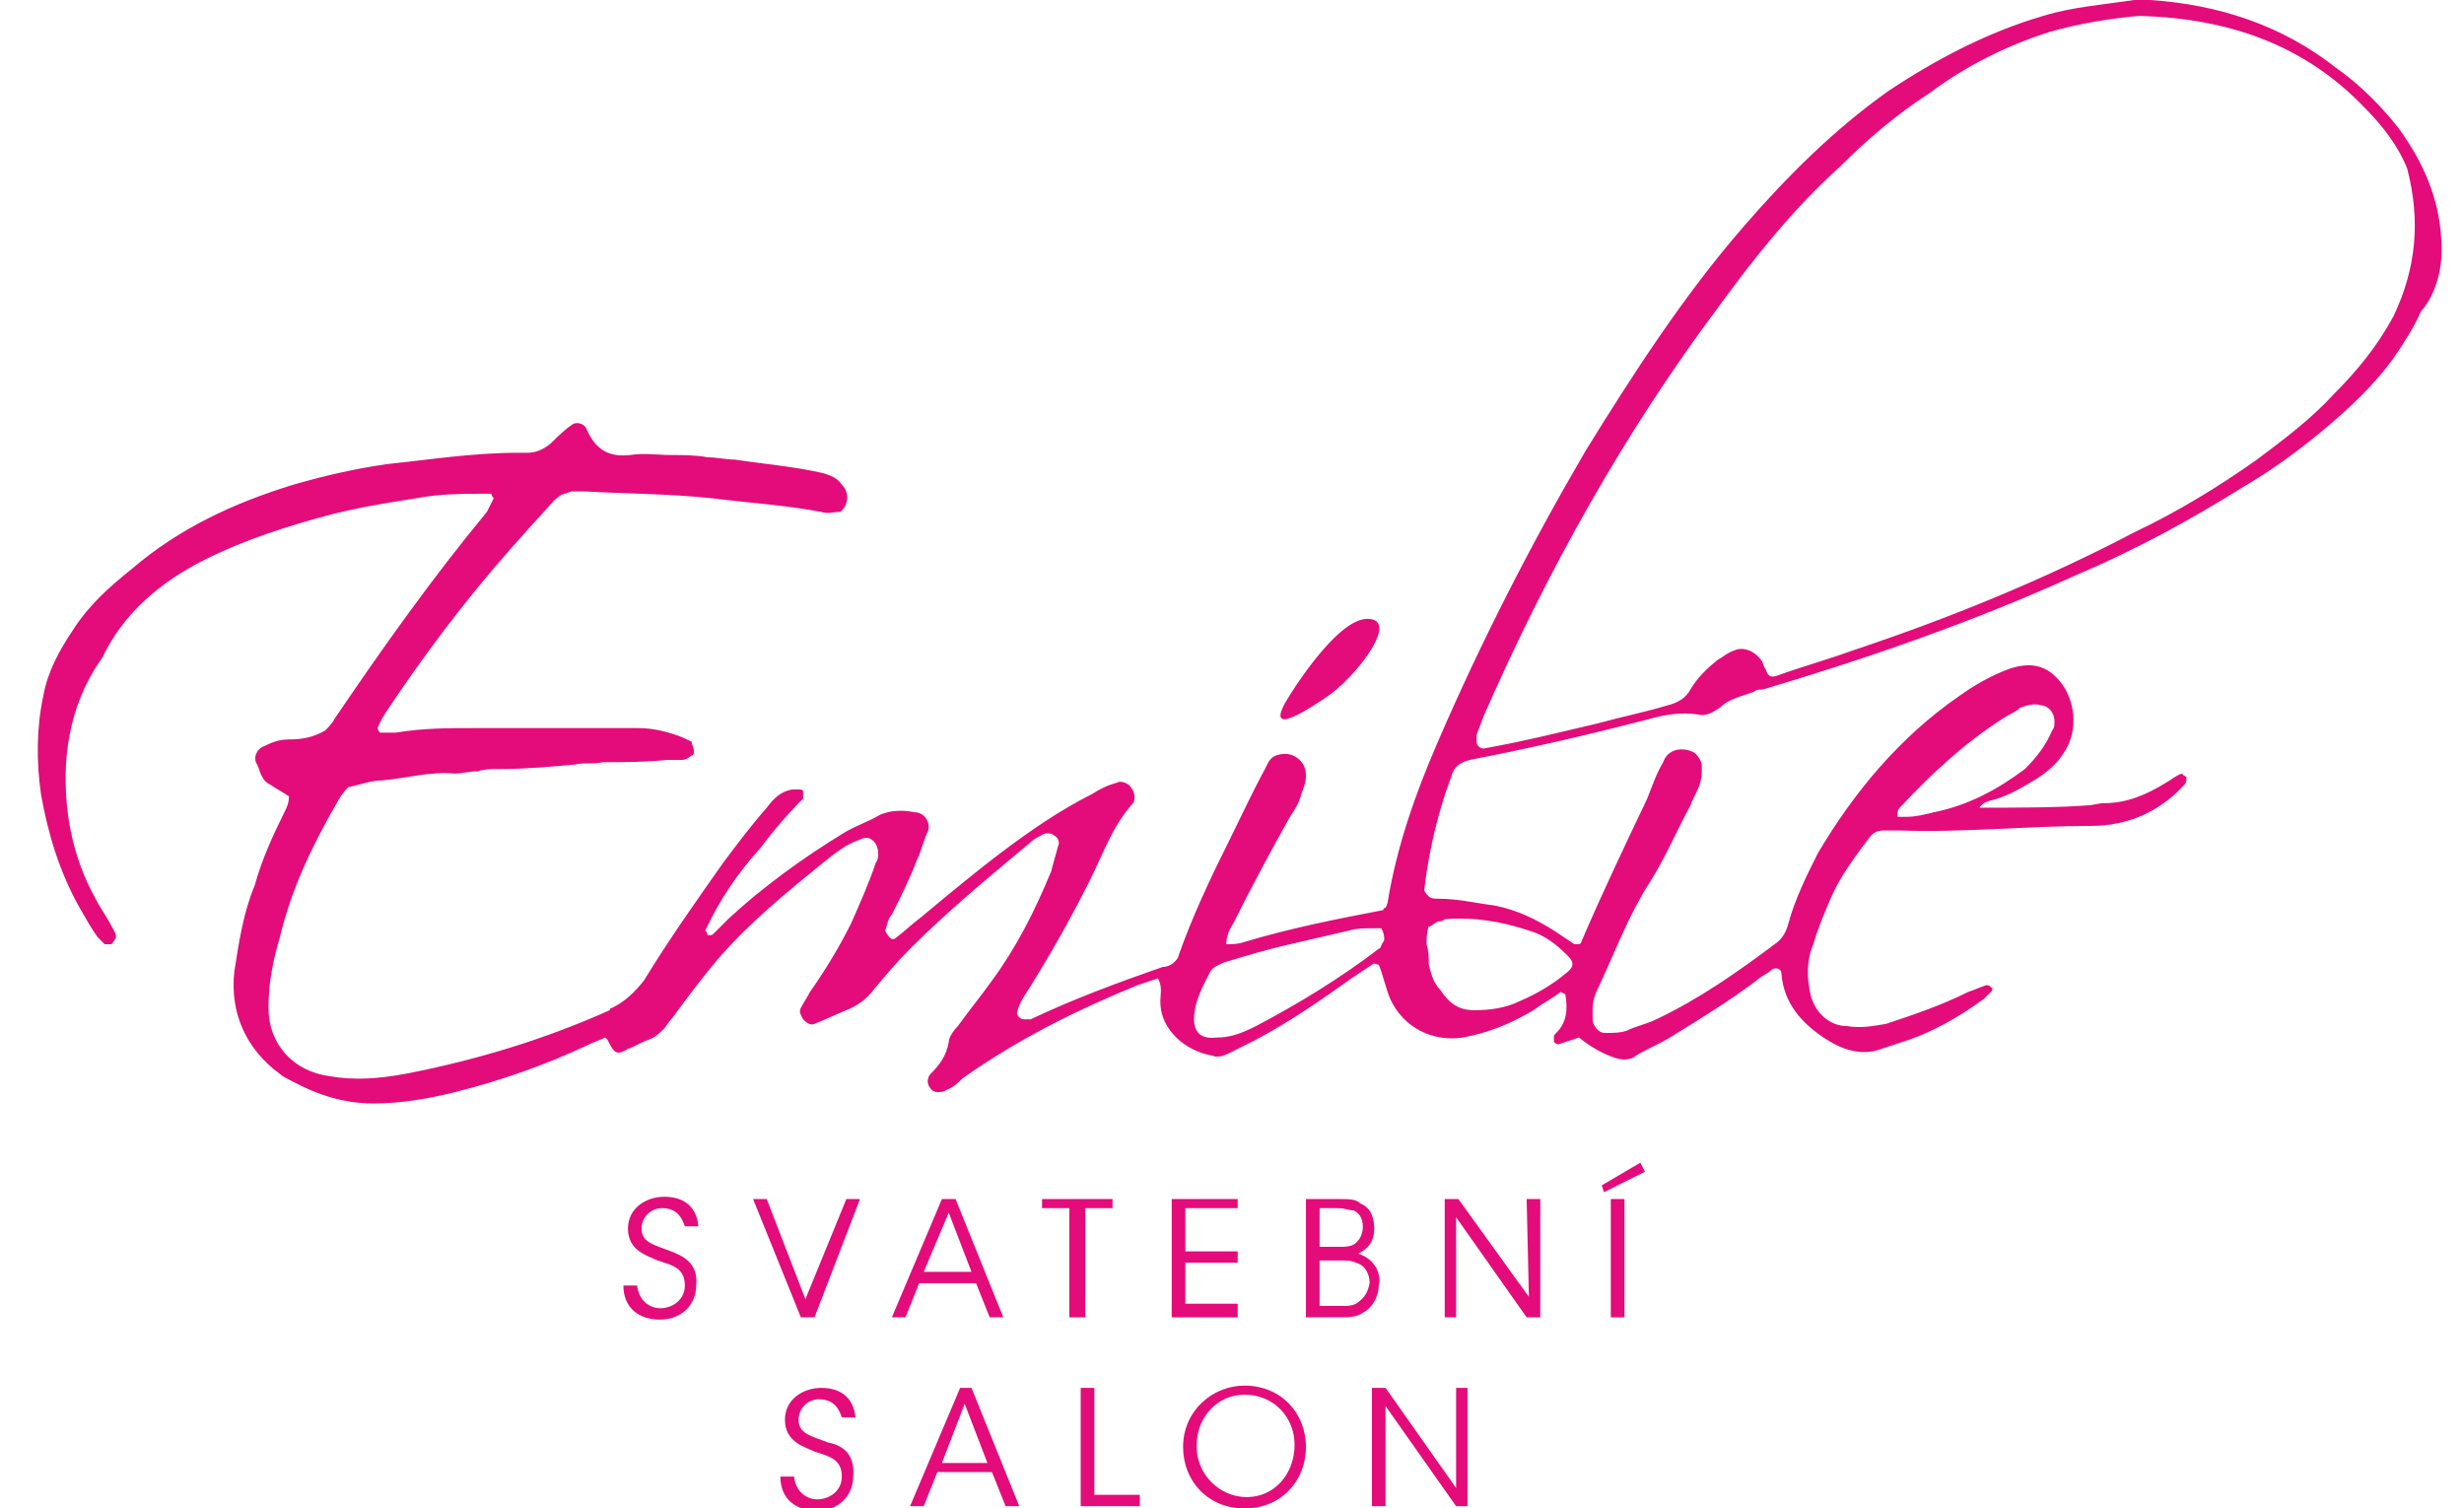 <?xml version="1.0" encoding="utf-8"?>
<!-- Generator: Adobe Illustrator 23.0.0, SVG Export Plug-In . SVG Version: 6.00 Build 0)  -->
<svg version="1.1" id="Vrstva_1" xmlns="http://www.w3.org/2000/svg" xmlns:xlink="http://www.w3.org/1999/xlink" x="0px" y="0px"
	 viewBox="0 0 108.3 66.3" style="enable-background:new 0 0 108.3 66.3;" xml:space="preserve">
<style type="text/css">
	.st0{fill-rule:evenodd;clip-rule:evenodd;fill:#E30C7A;}
</style>
<g>
	<path class="st0" d="M107.3,10.5c-0.1-1.8-0.8-3.4-1.9-4.9c-0.8-1-1.7-1.9-2.7-2.6c-2.4-1.9-5.2-2.8-8.2-3c-0.2,0-0.5,0-0.7,0
		c-1.3,0.2-2.7,0.3-4,0.7C87.4,1.4,85.1,2.6,83,4c-2.4,1.7-4.5,3.8-6.4,6c-2.6,3-4.8,6.4-6.9,9.8c-2.4,4.1-4.6,8.4-6.5,12.8
		c-1,2.3-1.8,4.6-2.2,7c0,0.1-0.1,0.3-0.1,0.3c-0.1,0-0.1,0.1-0.1,0.1c-2.1,0.4-4.1,0.8-6.1,1.4c-0.3,0.1-0.5,0.1-0.8,0.1
		c0-0.3,0.1-0.6,0.3-0.9c0.8-1.6,1.6-3.1,2.5-4.7c0.2-0.3,0.4-0.6,0.5-1c0.1-0.3,0.2-0.5,0.2-0.8c0-0.3-0.1-0.6-0.4-0.8
		c-0.3-0.2-0.6-0.2-0.9-0.1c-0.3,0.1-0.4,0.4-0.5,0.6C55,34.9,54.5,36,54,37c-0.8,1.6-1.6,3.3-2.2,5c0,0.1-0.1,0.2-0.2,0.3
		c-0.1,0.1-0.3,0.2-0.5,0.2c-2,0.7-3.9,1.4-5.8,2.3c-0.1,0-0.2,0-0.3,0c-0.1,0-0.3-0.1-0.3-0.3c0.1-0.4,0.3-0.7,0.5-1
		c1-1.6,1.9-3.2,2.7-4.8c0.6-1.2,1-2.4,1.9-3.4c0.1-0.1,0.1-0.5-0.1-0.7c-0.1-0.2-0.5-0.3-0.6-0.2c-0.4,0.1-0.8,0.3-1.1,0.5
		c-1.4,0.7-2.7,1.6-3.9,2.5c-1.2,0.9-2.4,1.9-3.6,2.9c-0.4,0.3-0.7,0.6-1.1,0.9c-0.1,0.1-0.2,0.1-0.3,0c-0.1-0.1-0.2-0.3-0.2-0.3
		c0.1-0.2,0.1-0.5,0.3-0.7c0.4-0.8,0.8-1.6,1.1-2.4c0.2-0.4,0.3-0.9,0.5-1.3c0.1-0.4-0.2-0.8-0.6-0.8c-0.5-0.1-1-0.1-1.5,0.1
		c-0.5,0.3-1.1,0.5-1.6,0.8c-1.8,1.1-3.6,2.4-5.1,3.8c-0.2,0.2-0.4,0.4-0.6,0.6c-0.1,0.1-0.1,0.1-0.2,0.1c0,0-0.1,0-0.1,0
		c0-0.1-0.1-0.2-0.1-0.2c0.6-1.3,1.4-2.5,2.4-3.6c0.6-0.8,1.2-1.5,1.9-2.2c0-0.1,0-0.2,0-0.3c0-0.1-0.1-0.1-0.2-0.1
		c-0.1,0-0.2,0-0.3,0c-0.5,0.1-0.8,0.4-1.1,0.8c-0.7,0.8-1.3,1.6-1.9,2.4c-1.2,1.7-2.4,3.4-3.5,5.2c-0.4,0.5-0.8,0.9-1.4,1.2
		c-0.1,0-0.1,0.1-0.1,0.1c-2.9,1.3-5.9,2.2-9,2.8c-1.1,0.2-2.2,0.3-3.3,0.1c-1.6-0.2-2.7-1.4-2.7-3c0-1.1,0.2-2.1,0.5-3.1
		c0.5-2.1,1.4-4,2.5-5.9c0.1-0.2,0.3-0.5,0.5-0.7c0.5-0.1,1-0.3,1.5-0.3c1.1-0.1,2.1-0.4,3.2-0.3c0.3,0,0.6-0.1,1-0.1
		c0.3-0.1,0.6-0.1,1-0.1c1.1,0,2.2-0.1,3.3-0.2c0.4-0.1,0.8,0,1.2-0.1c0.9,0,1.9,0,2.8-0.1c0.2,0,0.5,0,0.7,0c0.1,0,0.3-0.1,0.4-0.2
		c0.1,0,0.1-0.1,0.1-0.2c0-0.1-0.1-0.3-0.1-0.4c-0.2-0.1-0.4-0.2-0.7-0.3C29.1,32.1,28.6,32,28,32c-2.4,0-4.8,0-7.1,0
		c-1.2,0-2.3,0-3.5,0.2c-0.2,0-0.5,0-0.7,0c0,0-0.1-0.1-0.1-0.2c0.1-0.3,0.3-0.6,0.5-0.9c1.2-1.8,2.6-3.7,4-5.4
		c0.9-1.1,1.8-2.1,2.8-3.2c0.2-0.2,0.4-0.5,0.7-0.7c0.1-0.1,0.3-0.1,0.5-0.2c0.2,0,0.4,0,0.6,0c1.8,0.1,3.7,0.1,5.6,0.3
		c1.6,0.2,3.2,0.3,4.8,0.6c0.3,0.1,0.5,0,0.8,0c0.1,0,0.3-0.3,0.3-0.4c0.1-0.3,0-0.6-0.2-0.8c-0.2-0.3-0.5-0.4-0.8-0.5
		c-1.3-0.3-2.6-0.4-3.9-0.6c-0.4,0-0.8-0.1-1.2-0.1c-0.5-0.1-1.1-0.1-1.6-0.1c-0.6,0-1.2-0.1-1.8,0c-0.9,0.1-1.5-0.2-1.9-1.1
		c-0.1-0.3-0.5-0.4-0.7-0.2c-0.3,0.2-0.6,0.5-0.8,0.7c-0.3,0.3-0.7,0.5-1.1,0.5c-0.1,0-0.3,0-0.4,0c-2,0-3.9,0.3-5.8,0.5
		c-1.4,0.2-2.7,0.5-4.1,0.9c-2.6,0.8-5,1.9-7.1,3.7c-1,0.8-1.9,1.6-2.6,2.7c-0.6,0.9-1.1,1.8-1.3,2.9c-0.3,1.4-0.3,2.9-0.1,4.3
		c0.3,1.7,0.8,3.4,1.7,5c0.3,0.5,0.5,0.9,0.8,1.3c0.1,0.1,0.2,0.2,0.3,0.3c0.1,0,0.2,0,0.3,0c0.1-0.1,0.2-0.3,0.2-0.3
		c0-0.2-0.1-0.3-0.2-0.5c-0.2-0.4-0.5-0.8-0.7-1.2c-1-1.8-1.4-3.8-1.3-5.9c0.1-1.7,0.6-3.3,1.6-4.7C5.4,27,7,25.6,9,24.6
		c1.8-0.9,3.7-1.5,5.6-2c1.2-0.3,2.4-0.5,3.7-0.7c1-0.2,2.1-0.2,3.2-0.2c0.1,0,0.1,0,0.1,0c0,0.1,0.1,0.2,0.1,0.2
		c-0.1,0.2-0.2,0.4-0.3,0.6c-2.4,2.9-4.6,6-6.7,9.1c-0.1,0.2-0.3,0.4-0.4,0.5c-0.5,0.3-1,0.4-1.6,0.4c-0.4,0-0.7,0.1-1.1,0.3
		c-0.3,0.1-0.5,0.5-0.3,0.8c0.1,0.2,0.1,0.3,0.2,0.5c0.1,0.2,0.2,0.3,0.4,0.4c0.3,0.2,0.5,0.3,0.8,0.5c0,0.3-0.1,0.5-0.2,0.7
		c-0.5,1-1,2.1-1.3,3.2c-0.5,1.2-0.7,2.5-0.9,3.8c-0.2,1.8,0.5,3.4,2,4.5c0.1,0.1,0.3,0.2,0.5,0.3c1.1,0.6,2.3,1,3.6,1
		c1.2,0,2.4-0.2,3.6-0.5c2-0.5,4-1.2,5.9-2.1c0.2-0.1,0.5-0.2,0.7-0.3c0.1,0.1,0.1,0.1,0.1,0.1c0.3,0.6,0.4,0.7,0.9,0.4
		c0.3-0.1,0.6-0.3,0.9-0.4c0.3-0.1,0.5-0.3,0.7-0.5c0.2-0.3,0.4-0.5,0.6-0.8c0.6-0.8,1.2-1.6,1.8-2.3c1.4-1.6,3-2.9,4.6-4.2
		c0.5-0.4,1-0.8,1.6-1c0.2-0.1,0.4-0.1,0.5,0c0.2,0.1,0.3,0.4,0.3,0.6c0,0.1,0,0.3-0.1,0.4c-0.3,0.9-0.7,1.8-1.1,2.7
		c-0.5,1-1.1,2-1.8,3c-0.1,0.2-0.3,0.5-0.4,0.7c-0.1,0.2,0,0.3,0.1,0.5c0.1,0.1,0.3,0.3,0.5,0.2c0.5-0.2,0.9-0.4,1.4-0.6
		c0.5-0.2,0.9-0.5,1.2-0.9c0.5-0.6,1-1.2,1.6-1.8c1.6-1.6,3.4-3.1,5.2-4.6c0.2-0.2,0.4-0.3,0.6-0.4c0.1-0.1,0.4-0.1,0.5,0
		c0.2,0.1,0.3,0.3,0.2,0.5c-0.1,0.4-0.2,0.7-0.3,1.1c-0.7,1.7-1.5,3.3-2.6,4.8c-0.5,0.7-1,1.3-1.5,2c-0.2,0.2-0.4,0.5-0.4,0.7
		c-0.1,0.6-0.4,1-0.8,1.4c-0.1,0.1-0.1,0.2-0.1,0.2c-0.1,0.2,0.1,0.6,0.4,0.6c0.1,0,0.3,0,0.4-0.1c0.3-0.1,0.5-0.3,0.7-0.5
		c2.4-1.7,5-3,7.7-4.1c0.3-0.1,0.6-0.2,0.9-0.3c0.2,0.4,0.1,0.7,0.1,1c0,0.7,0.3,1.2,0.7,1.6c0.4,0.4,1,0.7,1.6,0.8
		c0.2,0.1,0.5,0,0.7-0.1c0.4-0.2,0.8-0.4,1.2-0.6c1.5-0.8,2.8-1.7,4.2-2.7c0.3-0.2,0.6-0.4,0.9-0.6c0.1-0.1,0.2,0,0.3,0
		c0.2,0.5,0.3,1,0.5,1.5c0.6,1.3,1.9,1.9,3.2,1.7c1.1-0.2,2.1-0.6,3.1-1.2c0.4-0.3,0.8-0.5,1.2-0.8c0,0,0.2,0.1,0.2,0.1
		c0.1,0.6,0.1,1.2-0.4,1.7c-0.1,0.1-0.1,0.1-0.1,0.2c0,0.1,0,0.2,0,0.2c0.1,0.1,0.2,0.1,0.2,0.1c0.3-0.1,0.6-0.2,0.9-0.3
		c0.5,0.4,1,0.7,1.6,0.9c0.3,0.1,0.7,0.1,0.9-0.1c0.5-0.3,1-0.5,1.5-0.8c1.3-0.8,2.6-1.6,3.8-2.5c0.2-0.2,0.5-0.3,0.7-0.5
		c0.2-0.1,0.4,0,0.4,0.2c0.1,1.3,0.9,2.2,2,2.9c0.8,0.5,1.6,0.7,2.4,0.4c0.3-0.1,0.6-0.2,0.9-0.3c1.3-0.4,2.5-1.1,3.6-1.9
		c0.1-0.1,0.2-0.2,0.3-0.3c0.1-0.1,0.1-0.2,0-0.2c0-0.1-0.2-0.1-0.2-0.1c-0.3,0.1-0.5,0.2-0.8,0.3c-1.2,0.6-2.4,1-3.6,1.4
		c-0.6,0.1-1.1,0.2-1.7,0.1c-0.8,0-1.4-0.6-1.6-1.3c-0.2-0.8-0.2-1.6,0.1-2.3c0.2-0.7,0.5-1.4,0.8-2.1c0.4-0.9,1-1.7,1.6-2.5
		c0.2-0.3,0.4-0.4,0.7-0.4c0.2,0,0.5,0,0.7,0c2.8,0.1,5.6-0.2,8.4-0.2c1.6,0,3-0.6,4.1-1.8c0.1-0.1,0.1-0.2,0.1-0.3
		c0,0,0-0.1-0.1-0.1c0,0-0.1-0.1-0.1-0.1c-0.3,0.1-0.5,0.3-0.7,0.4c-0.8,0.5-1.7,0.9-2.7,0.9c-0.3,0-0.5,0.1-0.8,0.1
		c-1.2,0.1-3.3,0.1-4.7,0.1c0.2-0.3,0.5-0.3,0.8-0.4c0.6-0.2,1.1-0.5,1.6-0.8c0.5-0.3,1-0.7,1.3-1.2c0.7-1,0.5-2.4-0.2-3.2
		c-0.6-0.7-1.3-0.8-2.2-0.5c-0.8,0.3-1.5,0.7-2.2,1.2c-2.6,1.8-4.6,4.2-6.2,6.9c-0.5,1-1,2-1.3,3.1c-0.1,0.4-0.3,0.7-0.6,0.9
		c-1.6,1.2-3.3,2.4-5.2,3.3c-0.4,0.2-0.9,0.3-1.3,0.5c-0.3,0.1-0.6,0.1-1,0.1c-0.2,0-0.5-0.3-0.5-0.6c0-0.1,0-0.3,0-0.4
		c0-0.4,0.1-0.7,0.3-1.1c0.7-1.5,1.3-3.1,2.2-4.5c0.7-1.1,1.2-2.3,1.8-3.4c0.1-0.3,0.3-0.6,0.4-0.9c0.1-0.3,0.1-0.5,0.1-0.8
		c0-0.2-0.1-0.4-0.3-0.6c-0.5-0.3-1.2-0.2-1.4,0.4c-0.3,0.5-0.5,1.1-0.7,1.6c-1,2.1-2,4.2-2.9,6.3c0,0.1-0.1,0.1-0.3,0.1
		c-0.3-0.2-0.6-0.4-0.9-0.6c-0.8-0.5-1.6-0.9-2.6-1.1c-0.8-0.1-1.6-0.3-2.5-0.3c-0.1,0-0.3,0-0.4-0.1c-0.1-0.1-0.2-0.2-0.2-0.3
		c0.2-1.7,0.6-3.4,1.2-5c0.1-0.4,0.4-0.6,0.8-0.7c2.6-0.5,5.2-1.1,7.9-1.8c0.7-0.2,1.4-0.3,2.1-0.2c0.4,0.1,0.7-0.1,1-0.3
		c0.4-0.4,1-0.5,1.5-0.7c0.1-0.1,0.3-0.1,0.4-0.1c4.7-1.4,9.3-3,13.7-5c2.6-1.1,5-2.4,7.4-3.9c1.2-0.7,2.3-1.5,3.4-2.4
		c1.2-1,2.4-2.1,3.3-3.4c0.4-0.6,0.8-1.2,1.1-1.9C107.1,12.9,107.4,11.7,107.3,10.5z M60.8,41.4L60.8,41.4z M60.8,41.4
		c-0.1,0.1-0.1,0.3-0.2,0.3c-1.7,1.3-3.5,2.4-5.4,3.4c-0.6,0.3-1.1,0.5-1.7,0.5c-0.8,0.1-1.1-0.3-1-1.1c0.1-0.7,0.4-1.2,0.7-1.8
		c0.1-0.2,0.4-0.3,0.6-0.4c1-0.3,2-0.6,2.9-0.8c0.9-0.2,1.7-0.4,2.6-0.6c0.3-0.1,0.7-0.1,0.9-0.1c0.2,0,0.3,0,0.5,0
		C60.8,40.9,60.9,41.3,60.8,41.4z M83.5,35.5L83.5,35.5z M83.5,35.5c1.4-1.5,2.8-2.8,4.5-3.9c0.3-0.2,0.6-0.3,0.8-0.5
		c0.3-0.1,0.6-0.2,0.9-0.1c0.3,0,0.6,0.3,0.6,0.7c0,0.1,0,0.3-0.1,0.4c-0.3,0.7-0.7,1.2-1.2,1.7c-1.2,0.9-2.5,1.6-4,1.9
		c-0.4,0.1-0.8,0.2-1.2,0.2c-0.1,0-0.3,0-0.4,0C83.4,35.7,83.4,35.6,83.5,35.5z M63.2,40.5L63.2,40.5z M63.2,40.5
		c0.1,0,0.2,0,0.3-0.1c1.3-0.1,2.5,0.1,3.7,0.5c0.7,0.2,1.2,0.6,1.7,1.1c0.3,0.3,0.3,0.5-0.1,0.8c-0.6,0.5-1.3,0.9-2,1.2
		c-0.6,0.3-1.3,0.4-2,0.4c-0.7,0-1.1-0.3-1.5-0.9c-0.3-0.3-0.4-0.7-0.5-1.1c0-0.3,0-0.6-0.1-0.9c0-0.2,0-0.5,0.1-0.8
		C62.8,40.8,63,40.6,63.2,40.5z M105.2,13.9L105.2,13.9z M105.2,13.9c-0.7,1.3-1.6,2.4-2.6,3.4c-1,1.1-2.2,2-3.4,2.9
		c-1.7,1.2-3.5,2.3-5.4,3.2c-4,2.1-8.2,3.8-12.4,5.2c-1.1,0.4-2.2,0.7-3.3,1.1c-0.3,0.1-0.4,0-0.5-0.3c-0.1-0.1-0.1-0.3-0.2-0.4
		c-0.3-0.4-0.8-0.6-1.2-0.4c-0.3,0.1-0.5,0.3-0.7,0.4c-0.5,0.4-0.9,0.8-1.2,1.3c-0.2,0.4-0.6,0.6-1,0.7c-1,0.3-2,0.5-3.1,0.8
		c-1.7,0.4-3.3,0.8-5,1.1c-0.1,0-0.3-0.1-0.3-0.3c0-0.1,0-0.2,0-0.3c0.1-0.3,0.2-0.5,0.3-0.8c2.8-6.4,6.2-12.5,10.4-18.1
		c1.6-2.2,3.3-4.3,5.3-6.1c1.2-1.2,2.5-2.3,3.9-3.2c1.6-1.2,3.4-2.1,5.3-2.7c1.4-0.4,2.8-0.6,3.9-0.7c4,0.1,7.3,1.3,9.9,4
		c0.8,0.8,1.5,1.7,1.9,2.7C106.4,9.7,106.2,11.8,105.2,13.9z"/>
	<path class="st0" d="M29.5,55c-0.8-0.3-1.3-0.4-1.3-1c0-0.5,0.4-0.9,0.9-0.9c0.7,0,0.9,0.5,1,0.8h0.6c-0.1-1-0.8-1.3-1.5-1.3
		c-0.8,0-1.6,0.5-1.6,1.4c0,1,0.9,1.2,1.3,1.4c0.6,0.2,1.2,0.3,1.2,1.1c0,0.6-0.5,1-1.1,1c-0.3,0-0.9-0.2-1-1h-0.6
		c0,1,0.7,1.5,1.6,1.5c1,0,1.6-0.7,1.6-1.5C30.7,55.5,30,55.2,29.5,55z"/>
	<polygon class="st0" points="35.4,57.1 33.7,52.7 33.1,52.7 35.2,57.9 35.8,57.9 37.8,52.7 37.2,52.7 	"/>
	<path class="st0" d="M42.9,56.4l0.6,1.5h0.6L42,52.7h-0.6l-2.2,5.2h0.6l0.6-1.5H42.9z M41.7,53.3L41.7,53.3z M41.7,53.3l1,2.6h-2.1
		L41.7,53.3z"/>
	<polygon class="st0" points="47.7,57.9 47.7,53.1 48.9,53.1 48.9,52.7 45.8,52.7 45.8,53.1 47,53.1 47,57.9 	"/>
	<polygon class="st0" points="54.4,53.1 54.4,52.7 51.5,52.7 51.5,57.9 54.4,57.9 54.4,57.3 52.1,57.3 52.1,55.5 54.4,55.5 54.4,55 
		52.1,55 52.1,53.1 	"/>
	<path class="st0" d="M59.7,55.1c0.4-0.2,0.7-0.5,0.7-1.1c0-0.4-0.1-0.9-0.6-1.1c-0.2-0.2-0.5-0.2-1-0.2h-1.4v5.2h1.4
		c0.5,0,0.8,0,1.1-0.2c0.4-0.2,0.7-0.7,0.7-1.2C60.7,56.2,60.6,55.4,59.7,55.1z M58,53.1L58,53.1z M58,53.1h0.8
		c0.3,0,0.5,0.1,0.7,0.1c0.2,0.1,0.4,0.3,0.4,0.7c0,0.3-0.1,0.6-0.4,0.8c-0.2,0.1-0.4,0.1-0.6,0.1H58V53.1z M59.6,57.3L59.6,57.3z
		 M59.6,57.3c-0.2,0.1-0.4,0.1-0.6,0.1h-1v-2h0.9c0.3,0,0.5,0,0.7,0.1c0.4,0.1,0.6,0.5,0.6,0.9C60.1,56.9,59.9,57.1,59.6,57.3z"/>
	<polygon class="st0" points="67.2,57 64.1,52.7 63.5,52.7 63.5,57.9 64,57.9 64,53.5 67.1,57.9 67.7,57.9 67.7,52.7 67.1,52.7 	"/>
	<rect x="70.8" y="52.7" class="st0" width="0.6" height="5.2"/>
	<polygon class="st0" points="70.4,52.1 70.5,52.4 72.3,51.5 72.1,51.1 	"/>
	<path class="st0" d="M36.4,63.4c-0.8-0.3-1.3-0.4-1.3-1c0-0.5,0.4-0.9,0.9-0.9c0.7,0,0.9,0.5,1,0.8h0.6c-0.1-1-0.8-1.3-1.5-1.3
		c-0.8,0-1.6,0.5-1.6,1.4c0,1,0.9,1.2,1.3,1.4c0.6,0.2,1.2,0.3,1.2,1.1c0,0.6-0.5,1-1.1,1c-0.3,0-0.9-0.2-1-1h-0.6
		c0,1,0.7,1.5,1.6,1.5c1,0,1.6-0.7,1.6-1.5C37.6,63.8,36.9,63.5,36.4,63.4z"/>
	<path class="st0" d="M42.2,61L40,66.2h0.6l0.6-1.5h2.4l0.6,1.5h0.6L42.7,61H42.2z M41.4,64.3L41.4,64.3z M41.4,64.3l1-2.6l1,2.6
		H41.4z"/>
	<polygon class="st0" points="48.1,61 47.5,61 47.5,66.2 50.1,66.2 50.1,65.7 48.1,65.7 	"/>
	<path class="st0" d="M54.7,60.9c-1.4,0-2.7,1.1-2.7,2.7c0,1.5,1.1,2.7,2.7,2.7c1.6,0,2.7-1.2,2.7-2.7
		C57.4,62.1,56.3,60.9,54.7,60.9z M54.8,65.8L54.8,65.8z M54.8,65.8c-1.2,0-2.2-1-2.2-2.2v-0.1c0-1.2,0.9-2.2,2.1-2.2
		c1.3,0,2.2,1,2.2,2.2C56.9,64.8,56,65.8,54.8,65.8z"/>
	<polygon class="st0" points="64,65.4 60.9,61 60.3,61 60.3,66.2 60.9,66.2 60.9,61.8 64,66.2 64.5,66.2 64.5,61 64,61 	"/>
	<path class="st0" d="M58.5,30.5c1.3-1,3-3.3,1.6-3.3c-1.4,0-3.5,3.5-3.5,3.5C55.5,32.5,57.5,31.2,58.5,30.5z"/>
</g>
</svg>
